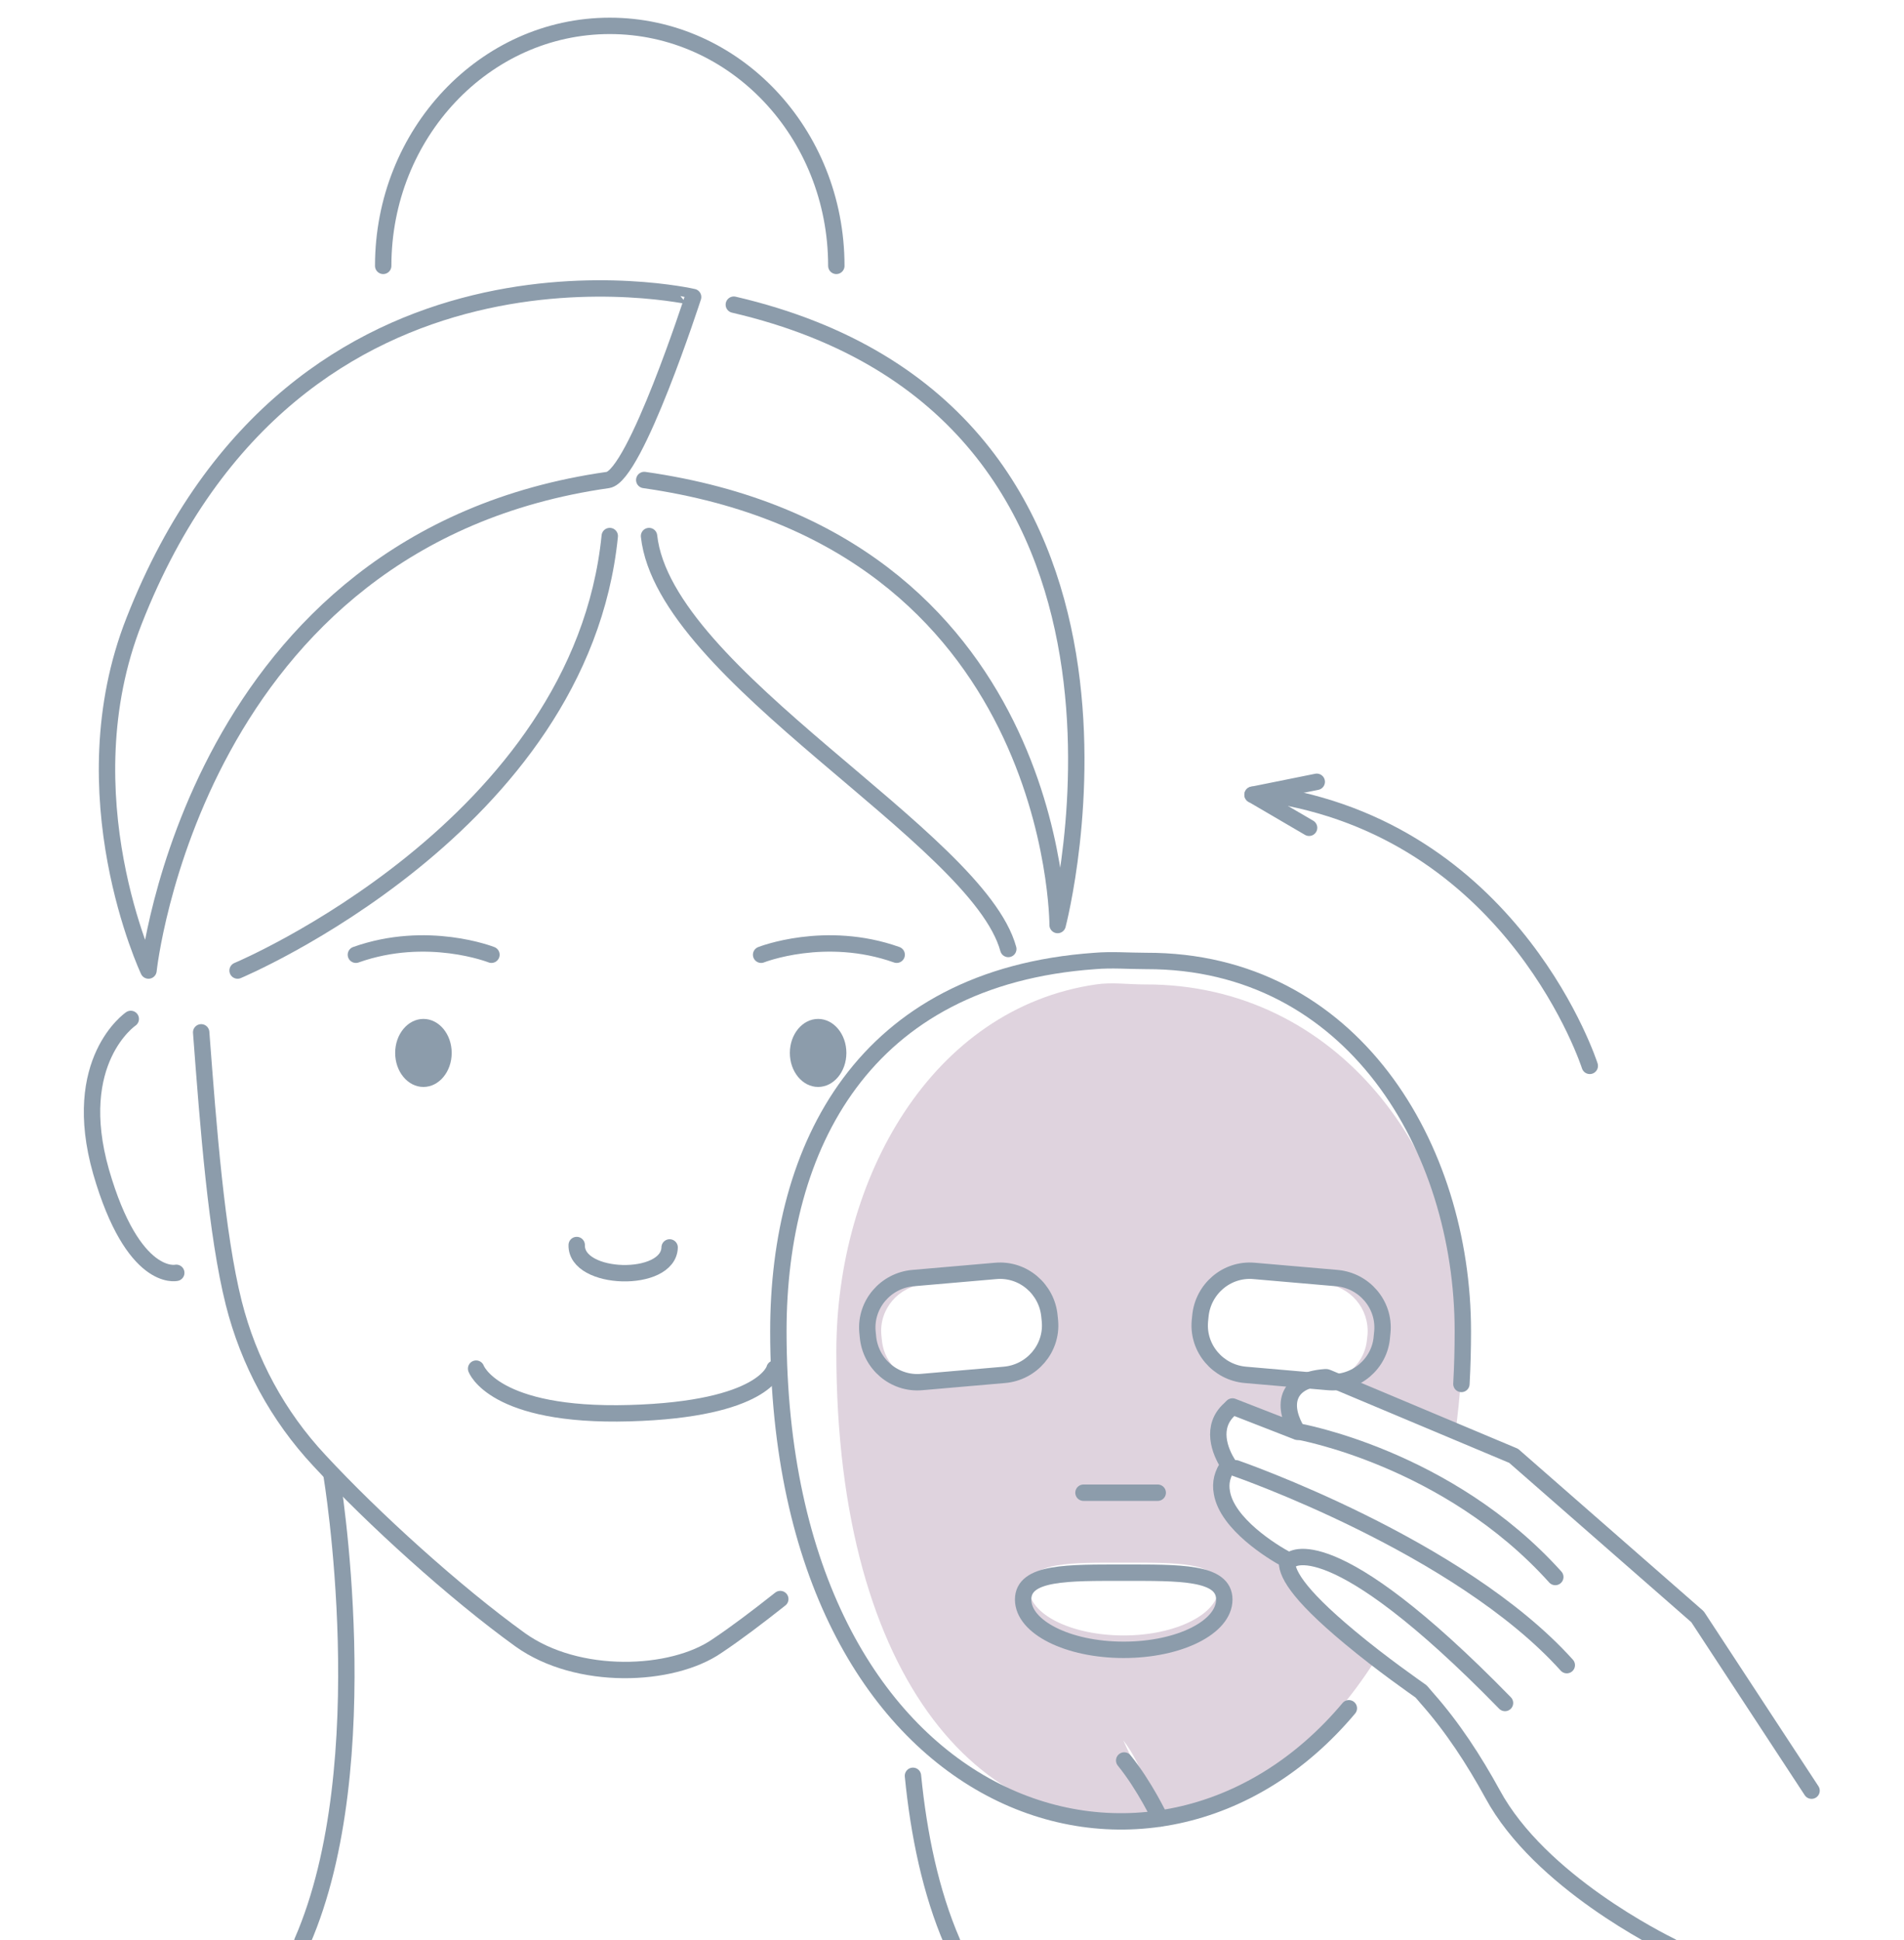 <?xml version="1.0" encoding="utf-8"?>
<!-- Generator: Adobe Illustrator 23.1.0, SVG Export Plug-In . SVG Version: 6.00 Build 0)  -->
<svg version="1.1" id="image" xmlns="http://www.w3.org/2000/svg" xmlns:xlink="http://www.w3.org/1999/xlink" x="0px" y="0px"
	 viewBox="0 0 397.5 405" style="enable-background:new 0 0 397.5 405;" xml:space="preserve">
<style type="text/css">
	.st0{fill:none;stroke:#8C9CAB;stroke-width:3.421;stroke-linecap:round;stroke-linejoin:round;stroke-miterlimit:10;}
	.st1{fill:#DFD3DE;}
	.st2{fill:#8C9CAB;}
</style>
<g>
	<line class="st0" x1="273.3" y1="172.8" x2="261.5" y2="165.9"/>
	<line class="st0" x1="274.9" y1="163.2" x2="261.5" y2="165.9"/>
	<path class="st0" d="M331.9,222.5c0,0-15.3-47.8-65.2-56.4"/>
	<path class="st1" d="M281.8,341.6c-11.3-9.4-13.4-13.7-13.1-16.2c-3.1-1.8-12.4-7.6-13.6-14c-0.4-2.1,0.1-4,1.4-5.8
		c-1.9-2.9-3.8-8,0.2-11.6l0.6-0.6l13.6,5.3c-1.3-2.2-2.4-5.1-1.5-7.5c0.5-1.3,1.5-2.3,3-2.9l-13.9-1.2c-5.4-0.5-9.4-5.2-9-10.6
		l0.1-0.9c0.5-5.4,5.2-9.4,10.6-9l16.3,1.4c5.4,0.5,9.4,5.2,9,10.6l-0.1,0.9c-0.3,4-3.1,7.3-6.7,8.5l25.2,10.6
		c0.9-6.6,1.4-13.5,1.4-20.8c0-36.3-25.8-72.5-66.4-72.3c-3.4,0-6.8-0.5-10.1,0c-34.3,5-54.2,40.4-54.2,76.7
		c0,69.4,31.4,102.7,67.5,97.4l-7.6-16.3c4,4.9,7.5,16.1,7.6,16.3c14.6-2.2,29.4-11.6,41-27.2c1.5-2,2.9-4.1,4.3-6.2
		C285.6,344.8,283.7,343.2,281.8,341.6z M194.7,288.6c-5.4,0.5-10.2-3.6-10.6-9l-0.1-0.9c-0.5-5.4,3.6-10.2,9-10.6l16.3-1.4
		c5.4-0.5,10.2,3.6,10.6,9l0.1,0.9c0.5,5.4-3.6,10.2-9,10.6L194.7,288.6z M234.6,341.4c-10.9,0-19.8-4.4-19.8-9.9
		c0-5.5,8.9-5.3,19.8-5.3c10.9,0,19.8-0.2,19.8,5.3C254.4,336.9,245.5,341.4,234.6,341.4z"/>
	<path class="st0" d="M162.9,333.8c-4.8,3.8-9.3,7.2-13.2,9.8c-9.4,6.5-29.1,7.3-41.1-1.3c-13.6-9.8-30.7-25.3-41.9-37.4
		c-8.7-9.3-14.8-20.6-17.9-32.9c-3.6-14.3-5.3-36.6-6.8-56.5"/>
	<path class="st0" d="M190.6,370.7c1.2,12.2,3.7,24.3,8.2,34.7"/>
	<path class="st0" d="M69.2,307.8c0,0,10.1,60.3-6.1,97.5"/>
	<path class="st0" d="M31,202.6c0,0,9.5-90.1,95.9-102.4c5.7-0.8,17.8-38.2,17.8-38.2S62,42.9,28,129.6
		C13.7,165.9,31,202.6,31,202.6z"/>
	<path class="st0" d="M153.2,63.6c95.9,22.3,67.6,129.5,67.6,129.5s0.1-80.6-86.3-92.9"/>
	<path class="st0" d="M49.6,202.6c0,0,71.6-30,77.7-90.7"/>
	<path class="st0" d="M99.4,285.7c0,0,3.6,10.1,32,9.3c28.3-0.8,30.3-9.3,30.3-9.3"/>
	<ellipse class="st2" cx="88.4" cy="219.8" rx="5.9" ry="7.1"/>
	<ellipse class="st2" cx="170.8" cy="219.8" rx="5.9" ry="7.1"/>
	<path class="st0" d="M158.9,199.3c0,0,13.4-5.3,28.3,0"/>
	<path class="st0" d="M102.6,199.3c0,0-13.4-5.3-28.3,0"/>
	<path class="st0" d="M27.3,212.7c0,0-12.8,8.7-6.2,31.9c6.7,23.2,15.7,21.1,15.7,21.1"/>
	<path class="st0" d="M135.5,111.9c3.2,29.2,68.6,62.8,75,86.2"/>
	<path class="st0" d="M80,55.5c0-27.6,21.2-50.1,47.3-50.1s47.3,22.4,47.3,50.1"/>
	<path class="st0" d="M139.8,260.4c-0.2,7.5-19.6,7-19.4-0.5"/>
	<path class="st0" d="M305.1,288.9c0.2-3.6,0.3-7.2,0.3-11c0-38.4-23.1-77.4-66.1-77.3c-3.6,0-7.2-0.3-10.7,0
		c-48.4,3.4-66.1,38.8-66.1,77.3c0,101,78.4,127.2,119.1,78.7"/>
	<path class="st0" d="M277.3,288.5L260,287c-5.7-0.5-10-5.5-9.5-11.2l0.1-1c0.5-5.7,5.5-10,11.2-9.5l17.3,1.5
		c5.7,0.5,10,5.5,9.5,11.2l-0.1,1C288.1,284.7,283,289,277.3,288.5z"/>
	<path class="st0" d="M192.4,288.5l17.3-1.5c5.7-0.5,10-5.5,9.5-11.2l-0.1-1c-0.5-5.7-5.5-10-11.2-9.5l-17.3,1.5
		c-5.7,0.5-10,5.5-9.5,11.2l0.1,1C181.7,284.7,186.7,289,192.4,288.5z"/>
	<path class="st0" d="M255.6,333.9c0,5.8-9.4,10.5-21,10.5c-11.6,0-21-4.7-21-10.5c0-5.8,9.4-5.6,21-5.6
		C246.2,328.3,255.6,328.1,255.6,333.9z"/>
	<path class="st0" d="M242.2,379.6c0,0-3.2-6.8-7.5-12.1"/>
	<line class="st0" x1="226.2" y1="311.6" x2="241.7" y2="311.6"/>
	<g>
		<path class="st0" d="M378.2,373.8l-23.8-36.3l-38.4-33.6l-38.8-16.3l-0.3-0.1l-0.3,0c-3.9,0.3-6.3,1.6-7.2,3.9
			c-0.9,2.4,0.1,5.2,1.5,7.5l-13.6-5.3l-0.6,0.6c-4,3.6-2.1,8.7-0.2,11.6c-1.3,1.8-1.8,3.7-1.4,5.8c1.1,6.5,10.4,12.3,13.6,14
			c-0.3,2.5,1.8,6.8,13.1,16.2c6.7,5.6,13.8,10.5,14.9,11.3l1.2,1.4c5.4,6.1,9.8,12.9,13.7,20c9.9,18.3,35.3,30.8,37.3,31.8"/>
		<path class="st0" d="M270.9,298.8c0,0,31.3,5.4,53.8,30.4"/>
		<path class="st0" d="M269.4,325.7c0,0,8.1-7.8,44.8,29.8"/>
		<path class="st0" d="M258,306.5c0,0,46.6,16.1,69.1,41.1"/>
	</g>
</g>
</svg>
